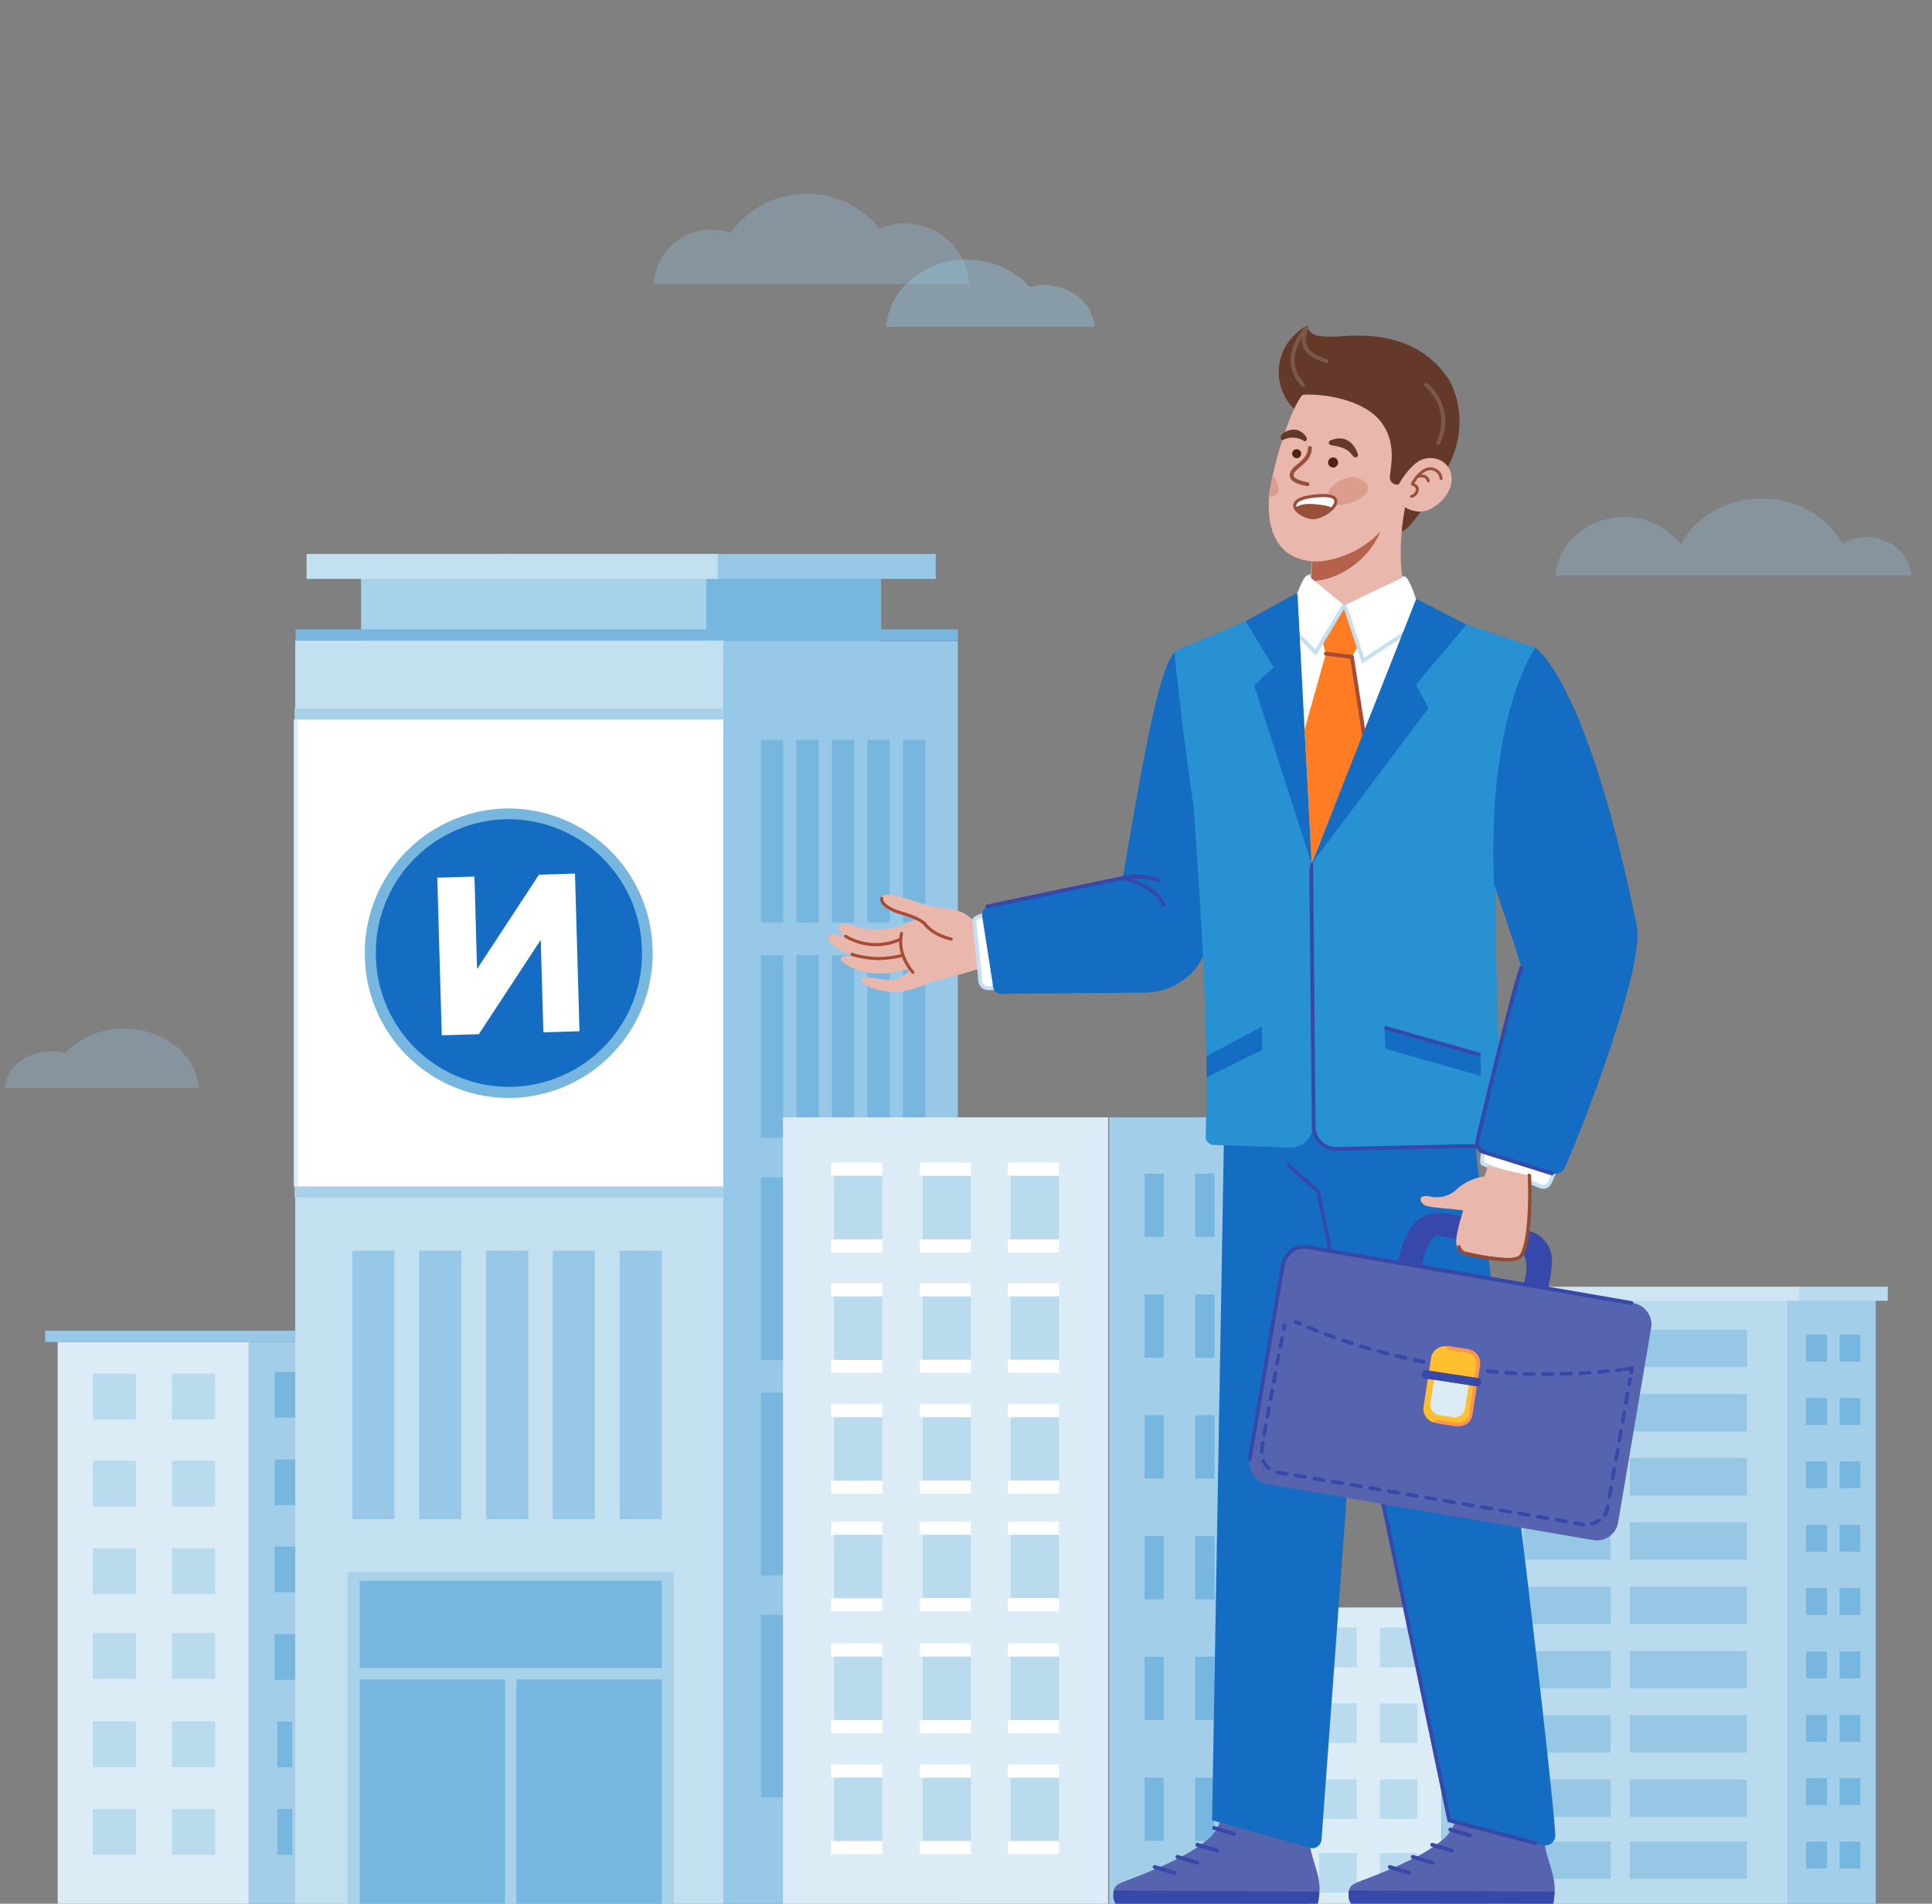 <svg xmlns="http://www.w3.org/2000/svg" width="344" height="339" fill="none"><rect width="100%" height="100%" fill="#808080" stroke="none"/><path fill="#DBECF7" d="M256.69 286.24H232.7v55.9h23.98v-55.9Z"/><path fill="#A3CEE9" d="M268.92 286.24h-12.23v55.9h12.23v-55.9Z"/><path fill="#77B7DF" d="M259.91 314.64h1.7v-5.2h-1.7v5.2ZM264.54 314.64h1.7v-5.2h-1.7v5.2ZM259.91 304.74h1.7v-5.2h-1.7v5.2ZM264.54 304.74h1.7v-5.2h-1.7v5.2Z"/><path fill="#BADBEE" d="M245.69 323.91h6.7v-7.07h-6.7v7.07ZM245.69 337.03h6.7v-7.07h-6.7v7.07ZM245.69 310.36h6.7v-7.06h-6.7v7.06ZM245.69 296.9h6.7v-7.07h-6.7v7.07ZM234.86 323.91h6.7v-7.07h-6.7v7.07ZM234.86 337.03h6.7v-7.07h-6.7v7.07ZM234.86 310.36h6.7v-7.06h-6.7v7.06ZM234.86 296.9h6.7v-7.07h-6.7v7.07Z"/><path fill="#77B7DF" d="M259.91 294.82h1.7v-5.2h-1.7v5.2ZM264.54 294.82h1.7v-5.2h-1.7v5.2ZM259.91 324.58h1.7v-5.2h-1.7v5.2ZM264.54 324.58h1.7v-5.2h-1.7v5.2ZM259.91 334.5h1.7v-5.19h-1.7v5.2ZM264.54 334.5h1.7v-5.19h-1.7v5.2Z"/><path fill="#DBECF7" d="M44.29 239H10.27v102.61h34.02v-102.6Z"/><path fill="#A3CEE9" d="M63.48 239h-19.2v102.61h19.2v-102.6Z"/><path fill="#BADBEE" d="M30.62 283.86h7.7v-8.15h-7.7v8.15ZM16.5 283.86h7.7v-8.15h-7.7v8.15ZM30.62 298.96h7.7v-8.15h-7.7v8.15ZM16.5 298.96h7.7v-8.15h-7.7v8.15ZM30.62 314.7h7.7v-8.15h-7.7v8.15ZM16.5 314.7h7.7v-8.15h-7.7v8.15ZM30.62 330.29h7.7v-8.15h-7.7v8.15ZM16.5 330.29h7.7v-8.15h-7.7v8.15Z"/><path fill="#77B7DF" d="M48.91 283.53h3.76v-8.14H48.9v8.14ZM56.6 283.53h2.68v-8.14H56.6v8.14Z"/><path fill="#BADBEE" d="M30.62 268.27h7.7v-8.14h-7.7v8.14ZM16.5 268.27h7.7v-8.14h-7.7v8.14Z"/><path fill="#77B7DF" d="M48.91 268.03h3.76v-8.15H48.9v8.15ZM56.6 268.03h2.68v-8.15H56.6v8.15Z"/><path fill="#BADBEE" d="M30.62 252.75h7.7v-8.15h-7.7v8.15ZM16.5 252.75h7.7v-8.15h-7.7v8.15Z"/><path fill="#77B7DF" d="M48.91 252.45h3.76v-8.15H48.9v8.15ZM56.6 252.45h2.68v-8.15H56.6v8.15ZM48.91 299.12h3.76v-8.15H48.9v8.15ZM56.6 299.12h2.68v-8.15H56.6v8.15ZM49.36 314.7h2.68v-8.15h-2.68v8.15ZM56.6 314.7h2.68v-8.15H56.6v8.15ZM49.36 330.29h2.68v-8.15h-2.68v8.15ZM56.6 330.29h2.68v-8.15H56.6v8.15Z"/><path fill="#98C8E7" d="M52.77 236.97H8.04v2.01h44.73v-2.01Z"/><path fill="#A3CEE9" d="M318.31 341.88h15.67V231.53H318.3v110.35Z"/><path fill="#77B7DF" d="M321.58 242.47h3.72v-4.8h-3.72v4.8ZM321.58 253.73h3.72v-4.79h-3.72v4.8ZM321.58 265.02h3.72v-4.79h-3.72v4.79ZM321.58 276.32h3.72v-4.78h-3.72v4.78ZM321.58 287.57h3.72v-4.79h-3.72v4.79ZM321.58 298.88h3.72v-4.8h-3.72v4.8ZM321.58 310.18h3.72v-4.8h-3.72v4.8ZM321.58 321.43h3.72v-4.8h-3.72v4.8ZM321.58 332.73h3.72v-4.78h-3.72v4.78ZM327.55 242.47h3.7v-4.8h-3.7v4.8ZM327.55 253.73h3.7v-4.79h-3.7v4.8ZM327.55 265.02h3.7v-4.79h-3.7v4.79ZM327.55 276.32h3.7v-4.78h-3.7v4.78ZM327.55 287.57h3.7v-4.79h-3.7v4.79ZM327.55 298.88h3.7v-4.8h-3.7v4.8ZM327.55 310.18h3.7v-4.8h-3.7v4.8ZM327.55 321.43h3.7v-4.8h-3.7v4.8ZM327.55 332.73h3.7v-4.78h-3.7v4.78Z"/><path fill="#BADBEE" d="M264.44 341.88h53.88V231.53h-53.88v110.35Z"/><path fill="#96C8E6" d="M290.18 243.44h20.88v-6.66h-20.88v6.66ZM271.27 243.44h15.5v-6.66h-15.5v6.66ZM290.18 254.9h20.87v-6.67h-20.87v6.66ZM271.27 254.9h15.5v-6.67h-15.5v6.66ZM290.18 266.28h20.87v-6.66h-20.87v6.66ZM271.27 266.28h15.5v-6.66h-15.5v6.66ZM290.18 277.73h20.87v-6.66h-20.87v6.66ZM271.27 277.73h15.5v-6.66h-15.5v6.66ZM290.18 289.2h20.87v-6.66h-20.87v6.66ZM271.27 289.2h15.5v-6.66h-15.5v6.66ZM290.18 300.65h20.87v-6.66h-20.87v6.66ZM271.27 300.65h15.5v-6.66h-15.5v6.66ZM290.18 312.1h20.87v-6.67h-20.87v6.67ZM271.27 312.1h15.5v-6.67h-15.5v6.67ZM290.18 323.55h20.87v-6.67h-20.87v6.67ZM271.27 323.55h15.5v-6.67h-15.5v6.67ZM290.18 334.59h20.87v-6.66h-20.87v6.66ZM271.27 334.59h15.5v-6.66h-15.5v6.66Z"/><path fill="#CEE5F3" d="M261.23 231.63h59.36v-2.5h-59.36v2.5Z"/><path fill="#BADBEE" d="M320.32 231.63h15.8v-2.5h-15.8v2.5Z"/><path fill="#77B6DE" d="M92.39 114.18h64.5V101H92.4v13.18Z"/><path fill="#C3E0F1" d="M52.57 341.06h76.6V114.04h-76.6v227.02Z"/><path fill="#77B7DF" d="M128.78 306.02h8.64V119.03h-8.64v187Z"/><path fill="#98C8E7" d="M128.78 341.13h41.77v-227h-41.77v227Z"/><path fill="#A8D1EA" d="M52.44 213.23h76.34v-1.97H52.44v1.97ZM52.44 128.16h76.34v-1.98H52.44v1.98Z"/><path fill="#fff" d="M52.44 211.25h76.34v-83.1H52.44v83.1Z"/><path fill="#77B7DF" d="M90 143.97a25.7 25.7 0 0 0-25.04 26.36 25.69 25.69 0 0 0 26.21 25.18 25.7 25.7 0 0 0 25.03-26.36A25.7 25.7 0 0 0 90 143.97Z"/><path fill="#156DC3" d="M90.05 145.88a23.74 23.74 0 0 0-23.12 24.39 23.72 23.72 0 0 0 24.24 23.26 23.73 23.73 0 0 0 23.13-24.38 23.8 23.8 0 0 0-24.25-23.27Z"/><path fill="#fff" d="m77.86 156.3.8 28.06 6.6-.2 11.02-16.8.47 16.47 6.43-.2-.8-28.07-6.42.2-11.02 16.8-.46-16.47-6.62.2Z"/><path fill="#A8D1EA" d="M61.88 341.06H120v-61.15H61.88v61.15Z"/><path fill="#77B6DE" d="M64.03 341.06h53.82V281.5h-53.8v59.56h-.02Z"/><path fill="#98C8E7" d="M110.34 270.52h7.5V222.7h-7.5v47.82ZM98.43 270.52h7.49V222.7h-7.49v47.82ZM86.54 270.52h7.51V222.7h-7.5v47.82ZM74.64 270.52h7.5V222.7h-7.5v47.82ZM62.73 270.52h7.49V222.7h-7.49v47.82Z"/><path fill="#77B6DE" d="M160.77 164.26h3.98v-32.52h-3.98v32.52ZM154.44 164.26h3.98v-32.52h-3.98v32.52ZM148.13 164.26h3.98v-32.52h-3.98v32.52ZM141.8 164.26h3.98v-32.52h-3.98v32.52ZM135.5 164.26h3.97v-32.52h-3.98v32.52ZM160.77 202.6h3.98v-32.52h-3.98v32.52ZM154.44 202.6h3.98v-32.52h-3.98v32.52ZM148.13 202.6h3.98v-32.52h-3.98v32.52ZM141.8 202.6h3.98v-32.52h-3.98v32.52ZM135.5 202.6h3.97v-32.52h-3.98v32.52ZM160.77 242.16h3.98v-32.51h-3.98v32.5ZM154.44 242.16h3.98v-32.51h-3.98v32.5ZM148.13 242.16h3.98v-32.51h-3.98v32.5ZM141.8 242.16h3.98v-32.51h-3.98v32.5ZM135.5 242.16h3.97v-32.51h-3.98v32.5ZM160.77 280.52h3.98V248h-3.98v32.5ZM154.44 280.52h3.98V248h-3.98v32.5ZM148.13 280.52h3.98V248h-3.98v32.5ZM141.8 280.52h3.98V248h-3.98v32.5ZM135.5 280.52h3.97V248h-3.98v32.5ZM160.77 320.08h3.98v-32.51h-3.98v32.51ZM154.44 320.08h3.98v-32.51h-3.98v32.51ZM148.13 320.08h3.98v-32.51h-3.98v32.51ZM141.8 320.08h3.98v-32.51h-3.98v32.51ZM135.5 320.08h3.97v-32.51h-3.98v32.51Z"/><path fill="#A8D1EA" d="M64.29 114.18h61.47V101H64.29v13.18Z"/><path fill="#98C8E7" d="M88.57 103.08h78.05v-4.44H88.57v4.44Z"/><path fill="#C3E0F1" d="M54.6 103.08h73.17v-4.44H54.59v4.44Z"/><path fill="#A8D1EA" d="M89.91 341.13h2.03v-43.56h-2.03v43.56Z"/><path fill="#A8D1EA" d="M119.17 299.06v-2.04H63.26v2.04h55.9Z"/><path fill="#77B6DE" d="M52.65 114.04h117.9v-1.98H52.65v1.98Z"/><path stroke="#DBECF7" stroke-miterlimit="10" stroke-width=".69" d="M52.65 128.16v83.1"/><path fill="#DBECF7" d="M197.3 198.97h-57.89V342.7h57.9V198.97Z"/><path fill="#BADBEE" d="M164.28 263.67h8.6v-11.26h-8.6v11.26Z"/><path fill="#fff" d="M163.77 265.97h9.11v-2.32h-9.1v2.32ZM163.77 252.32h9.11V250h-9.1v2.32Z"/><path fill="#BADBEE" d="M164.28 284.6h8.6v-11.27h-8.6v11.26Z"/><path fill="#fff" d="M163.77 286.92h9.11v-2.33h-9.1v2.33ZM163.77 273.27h9.11v-2.32h-9.1v2.32Z"/><path fill="#BADBEE" d="M164.28 306.29h8.6v-11.27h-8.6v11.27Z"/><path fill="#fff" d="M163.77 308.61h9.11v-2.32h-9.1v2.32ZM163.77 294.96h9.11v-2.32h-9.1v2.32Z"/><path fill="#BADBEE" d="M164.28 327.8h8.6v-11.26h-8.6v11.26Z"/><path fill="#fff" d="M163.77 330.19h9.11v-2.33h-9.1v2.33ZM163.77 316.54h9.11v-2.33h-9.1v2.33Z"/><path fill="#BADBEE" d="M164.28 242.16h8.6v-11.27h-8.6v11.27Z"/><path fill="#fff" d="M163.77 244.46h9.11v-2.32h-9.1v2.32ZM163.77 230.81h9.11v-2.32h-9.1v2.32Z"/><path fill="#BADBEE" d="M164.28 220.65h8.6v-11.27h-8.6v11.27Z"/><path fill="#fff" d="M163.77 223.03h9.11v-2.32h-9.1v2.32ZM163.77 209.36h9.11v-2.32h-9.1v2.32Z"/><path fill="#BADBEE" d="M179.96 263.67h8.6v-11.26h-8.6v11.26Z"/><path fill="#fff" d="M179.46 265.97h9.1v-2.32h-9.1v2.32ZM179.46 252.32h9.1V250h-9.1v2.32Z"/><path fill="#BADBEE" d="M179.96 284.6h8.6v-11.27h-8.6v11.26Z"/><path fill="#fff" d="M179.46 286.92h9.1v-2.33h-9.1v2.33ZM179.46 273.27h9.1v-2.32h-9.1v2.32Z"/><path fill="#BADBEE" d="M179.96 306.29h8.6v-11.27h-8.6v11.27Z"/><path fill="#fff" d="M179.46 308.61h9.1v-2.32h-9.1v2.32ZM179.46 294.96h9.1v-2.32h-9.1v2.32Z"/><path fill="#BADBEE" d="M179.96 327.8h8.6v-11.26h-8.6v11.26Z"/><path fill="#fff" d="M179.46 330.19h9.1v-2.33h-9.1v2.33ZM179.46 316.54h9.1v-2.33h-9.1v2.33Z"/><path fill="#BADBEE" d="M179.96 242.16h8.6v-11.27h-8.6v11.27Z"/><path fill="#fff" d="M179.46 244.46h9.1v-2.32h-9.1v2.32ZM179.46 230.81h9.1v-2.32h-9.1v2.32Z"/><path fill="#BADBEE" d="M179.96 220.65h8.6v-11.27h-8.6v11.27Z"/><path fill="#fff" d="M179.46 223.03h9.1v-2.32h-9.1v2.32ZM179.46 209.36h9.1v-2.32h-9.1v2.32ZM148 265.97h9.1v-2.32H148v2.32ZM148 252.32h9.1V250H148v2.32Z"/><path fill="#BADBEE" d="M148.5 263.67h8.6v-11.26h-8.6v11.26Z"/><path fill="#fff" d="M148 286.92h9.1v-2.33H148v2.33ZM148 273.27h9.1v-2.32H148v2.32Z"/><path fill="#BADBEE" d="M148.5 284.6h8.6v-11.27h-8.6v11.26Z"/><path fill="#fff" d="M148 308.61h9.1v-2.32H148v2.32ZM148 294.96h9.1v-2.32H148v2.32Z"/><path fill="#BADBEE" d="M148.5 306.29h8.6v-11.27h-8.6v11.27Z"/><path fill="#fff" d="M148 330.19h9.1v-2.33H148v2.33ZM148 316.54h9.1v-2.33H148v2.33Z"/><path fill="#BADBEE" d="M148.5 327.8h8.6v-11.26h-8.6v11.26Z"/><path fill="#fff" d="M148 244.46h9.1v-2.32H148v2.32ZM148 230.81h9.1v-2.32H148v2.32Z"/><path fill="#BADBEE" d="M148.5 242.16h8.6v-11.27h-8.6v11.27Z"/><path fill="#fff" d="M148 223.03h9.1v-2.32H148v2.32ZM148 209.36h9.1v-2.32H148v2.32Z"/><path fill="#BADBEE" d="M148.5 220.65h8.6v-11.27h-8.6v11.27Z"/><path fill="#A3CEE9" d="M221.43 198.97h-23.94v143.72h23.94V198.97Z"/><path fill="#77B7DF" d="M203.78 263.28h3.43V252h-3.43v11.28ZM212.8 263.28h3.44V252h-3.43v11.28ZM203.78 241.77h3.43v-11.26h-3.43v11.26ZM212.8 241.77h3.44v-11.26h-3.43v11.26ZM203.78 220.26h3.43v-11.27h-3.43v11.27ZM212.8 220.26h3.44v-11.27h-3.43v11.27ZM203.78 284.8h3.43v-11.27h-3.43v11.27ZM212.8 284.8h3.44v-11.27h-3.43v11.27ZM203.78 306.29h3.43v-11.27h-3.43v11.27ZM212.8 306.29h3.44v-11.27h-3.43v11.27ZM203.78 327.8h3.43v-11.26h-3.43v11.26ZM212.8 327.8h3.44v-11.26h-3.43v11.26Z"/><path fill="#96C8E6" d="M35.42 193.76H.83c.3-3.65 3.92-6.56 8.3-6.56.85 0 1.66.08 2.44.3a14.35 14.35 0 0 1 10.5-4.32c7.06-.02 12.89 4.6 13.35 10.58ZM161.2 39.76c-1.65 0-3.15.37-4.57.98a16.66 16.66 0 0 0-26.57.76 11.04 11.04 0 0 0-3.51-.61c-5.4 0-9.8 4.3-10.19 9.71h56.22a11.53 11.53 0 0 0-11.38-10.84Z" opacity=".29"/><path fill="#96C8E6" d="M172.13 46.24c4.57 0 8.6 1.88 11.24 4.9.83-.23 1.72-.37 2.62-.37 4.7 0 8.6 3.23 8.9 7.45H157.77c.53-6.7 6.73-11.98 14.36-11.98Z" opacity=".39"/><path stroke="#000" stroke-linecap="round" stroke-width=".69" d="M254.87 213.01h-13M241.88 215.9c0 2.66.58 5.27.58 7.91M253.1 223.81h-10.04M236.56 215.18v30.99M236.56 246.15h-4.13M236.56 216.62h-4.13M232.43 215.9v27.37M227.7 216.62v29.55M227.7 246.88h-3.56M227.7 217.35h-4.74M223.56 218.06v33.13M226.51 258.4v26.65M227.7 285.78h-3.56M227.1 259.12h-4.14M223.56 260.57v24.5M235.98 259.12v26.66M237.14 286.5h-3.55M235.98 258.4h-2.95M233 260.57v28.82M236.56 301.63h-2.37M234.2 300.2v27.37M227.7 301.63v28.09M227.1 300.9h-4.14M224.14 301.63v26.65"/><path fill="#156DC3" d="M227.3 136.87s-10.15 28.31-15.8 35.36c-5.67 7.05-13.69-7.4-11.88-14.26 3.51-20.14 6.15-36.78 9.18-41.45a1.12 1.12 0 0 1 1.83-.09l16.67 20.44Z"/><path fill="#E9B7AC" d="M175.93 171.98c-2.2.81-7.64 2.31-9.45 2.69-.83.19-3.98 1.88-6.93 1.98-3.2.13-6.4-1.42-6.13-2.19.4-1.2 3.04.27 5.57.02 1.68-.23 3.15-1.75 3.03-1.92-.19-.14-2.51.71-5.09.82-3.4.12-7.51-1.84-7.18-2.7.52-1.27 3.86.4 7.27.05 2.16-.25 3.67-.36 3.59-.58-.09-.21-2.95 1-5.9.7-3.63-.37-7.64-2.87-7.18-3.98.72-1.94 3.92 1.48 7.45 1.23 2.89-.2 5.25-.73 5.28-.87.06-.1-2.8 1.1-5.15.91-2.9-.25-6.44-1.66-5.61-3.46.44-.87 3.43.96 6.79.81 3.92-.18 4.6-.79 4.6-.79s3.43-3.13 15.12 0c2.7.7 1.48 6.74-.08 7.28Z"/><path fill="#E9B7AC" d="M163.51 163.91s-.74-.5-1.93-.7c-1.22-.2-5.98-2.55-4.54-3.66 1.43-1.08 6.87 1.57 9.22 1.9 1.51.19 4.25.46 5.68 1.34 1.08.66 2.6 2.14 2.54 3-.96 10.17-10.97-1.88-10.97-1.88Z"/><path stroke="#A84B35" stroke-linecap="round" stroke-linejoin="round" stroke-miterlimit="10" stroke-width=".55" d="M157 159.95c-.21 1.06 1.74 2.17 3.38 2.6 3.7 1.03 4.34 2.03 4.34 2.03s1.14 1.77 4.63 2.65M162.54 173.15c-3.05-3.63-2.01-6.93-2.01-6.93"/><path stroke="#A84B35" stroke-linecap="round" stroke-linejoin="round" stroke-miterlimit="10" stroke-width=".55" d="M160.75 170.12s-1.99.53-4.2.57c-1.9.04-4.75-.6-4.83-.78M160.23 167.3c-5.33 2.36-9.67-.58-9.67-.58"/><path fill="#fff" stroke="#C3DFF1" stroke-miterlimit="10" stroke-width=".69" d="m177.97 162.43-2.1.42c-1.12.08-2.37.6-2.4.98l1.03 10.32c.02 1.8 1.12 1.9 2.24 1.81l3.47-.19c14.78-2.44 6.56-16.1-2.24-13.34Z"/><path fill="#156DC3" d="m201.95 155.92-25.1 5.28c-1.04.2-2.19.44-1.94 2.15l1.83 11.74c.08 1.94 1.27 2.04 2.45 1.87l24.54-.2c3.02-.03 5.92-1.11 8.12-3.17 8.14-7.64-1.89-20.27-9.9-17.67Z"/><path stroke="#3648AA" stroke-linecap="round" stroke-linejoin="round" stroke-miterlimit="10" stroke-width=".69" d="M206.22 156.7s-3.21-1.07-6.3-.36l-24.13 5.07"/><path stroke="#3648AA" stroke-linecap="round" stroke-linejoin="round" stroke-miterlimit="10" stroke-width=".69" d="M199.91 156.34s5.57 1.09 7.3 4.8"/><path fill="#C3DFF1" d="M250.24 102.86c-1.26-1.42-18.7-1.42-17.46-.17l2.97 4.65 10.34 2.2 4.15-6.68Z"/><path fill="#64392A" d="M250.8 80.67s7.08-15.84 8.5-8.65c1.08 5.5-2.52 14.64-7.81 21.02-1.1 1.31-2.14 2.2-2.93 1.06l2.24-13.43Z"/><path fill="#64392A" d="M255.1 86.74c-7.56 7.82-3.74-8.09-3.74-8.09l-13-8.34-7.68 2.75a9.2 9.2 0 0 1-.1-13.5c.44-.4.9-.78 1.29-1.11.41-.36 1.04-.17 1.24.31.1.23.27.42.48.58.96.71 3.22.65 4.53.59 3.44-.21 13.53-1.3 19.47 7.1l.06.07c2.79 4.07 3.89 12.99-2.55 19.64Z"/><path fill="#E9B7AC" d="M251.05 108.66s-3.03-6.88-.87-18.3c0 0-11.9-6.6-16.32-1.62-.52.57-.73 2.67-.79 4.99.38-.2.67.1.69 1.27 0 .25 0 .5.02.77.02 2.19-.42 5-.4 7.7.02 2.7-.89 5-1.7 5.4l-.25.45c-1.04 1.67-2.16 1.32-2.16 1.32l3.88 7.42 20.91.96-3-10.36Z"/><path fill="#A84B35" d="M235.34 94.29c-.6.44-1.33.92-1.75 1.5.02 2.19.17 1.86-.16 7.7 5.44-.1 11.8-4.7 13.14-11.33l-11.23 2.13Z" opacity=".8"/><path fill="#E9B7AC" d="M258.42 84.72c-.5-3.34-4.52-4.23-7.02-1.73-2.26 2.23-2.11-10.99-2.61-10.8-.48.16-7.91-5.09-8.82-4.76-.92.36-8.08 2.92-8.08 2.92-1.58 1.8-3.86 8.03-5.25 14.14l-.09.33c-.23 1.05-.31 1.63-.5 2.76-.04.23-.06.48-.08.75-.19 2.27-.06 5.15 1.08 7.44 1.62 3.27 4.59 4.05 6.81 4.2 2.22.14 7.95-.82 12.38-5.8l3.57-4.05s2.5 1.83 4.96.48c2.57-1.4 3.97-3.75 3.65-5.88Z"/><path fill="#64392A" d="m233.67 66.7 8.91-2.56 5.07 2.33s6.97 5.22 7.47 4.82c.5-.4.8 9-1.78 10.36-2.62 1.36-4.26 4.57-4.26 4.57-.85.3-1.7-.42-1.62-1.31l.13-1.07c.14-1.31 1.1-6.1-2.52-9.63-3.63-3.52-11.06-4.34-14.24-3.8l2.84-3.7Z"/><path fill="#D99687" d="m226.63 84.45-.08.33c-.23 1.04-.3 1.63-.5 2.75-.04.23-.06.48-.08.75.56.42 1.35-.06 1.62-.66.33-.71-.19-1.86-.96-3.17ZM238.76 85.49c-1.78.8-2.99 2.75-2.24 3.67 1.18 1.48 4.13.52 5.7-.42 1.3-.77 2.2-2.4.17-3.35-.89-.42-1.84-.71-3.63.1Z" opacity=".8"/><path fill="#522111" d="M230.08 80.72a.81.81 0 0 1 .87-.73c.44.04.77.43.73.87a.81.81 0 0 1-.87.73.81.81 0 0 1-.73-.87ZM236.48 82.26a.9.9 0 0 1 .97-.8c.5.05.83.49.8.99a.9.9 0 0 1-.99.79.9.9 0 0 1-.78-.98Z"/><path stroke="#99503B" stroke-linecap="round" stroke-linejoin="round" stroke-miterlimit="10" stroke-width=".7" d="M232.8 86.22c-1.64-.33-3.2-.8-2.72-2.02.09-.23.21-.42.38-.59 1.05-1.06 2.7-1.85 2.78-3.83"/><path fill="#64392A" d="M241.52 81.42c.23-.1.35-.37.23-.62-.04-.1-1.12-3.77-4.7-2.44-.24.08-.45.2-.45.48 0 .25.23.42.48.46 2.8.35 3.24 1.27 3.82 1.87.12.15.25.3.44.28.04.02.1 0 .18-.03ZM232.01 78.42c-.14-.08-1.72-1-3.5-.1-.21.12-.26.1-.42-.13-.13-.33.04-.81.23-.94 1.97-1.4 3.44-.6 4.2.46.16.23.22.5.1.7a.27.27 0 0 1-.2.14c-.12.04-.24-.02-.4-.13Z"/><path stroke="#7C584B" stroke-linecap="round" stroke-linejoin="round" stroke-miterlimit="10" stroke-width=".7" d="M232.01 68.54c-2.92-3.2-2.16-6.78.67-10.24-1.93 4.55 2.1 5.4 3.5 6.03M256.06 78.86a8.43 8.43 0 0 0-2.14-10.32"/><path stroke="#99503B" stroke-linecap="round" stroke-linejoin="round" stroke-miterlimit="10" stroke-width=".52" d="M251.32 88.39c.21-.04 1.06-.4 1.04-1.27-.02-.84-.93-.73-.87-1 1.29-2.23 2.8-3.07 4-2.46.84.4 1.07 1.06 1.1 1.56"/><path stroke="#99503B" stroke-linecap="round" stroke-linejoin="round" stroke-miterlimit="10" stroke-width=".52" d="M252.32 84.86c1.85-.5 1.97.78 1.97.78"/><path fill="#99503B" stroke="#99503B" stroke-linecap="round" stroke-linejoin="round" stroke-miterlimit="10" stroke-width=".52" d="M233.53 92.18c2.6.27 7.4-4.2 1.51-3.92-7.4.4-4.04 3.63-1.51 3.92Z"/><path fill="#fff" stroke="#99503B" stroke-linecap="round" stroke-linejoin="round" stroke-miterlimit="10" stroke-width=".52" d="M230.8 90.72c-.7-1.02-.01-2.2 4.26-2.44 3.33-.2 3.2 1.17 2.02 2.36a5.9 5.9 0 0 0-1.64-.44c-2.87-.43-4.17-.12-4.63.52Z"/><path fill="#5664AF" d="M198.31 336.66c.27-1.46 1.69-1.38 6.73-3.55 3.88-1.66 7.62-3.42 10.32-5.83 2.66-2.42 3.47-8.76 3.47-8.76 2.3-1.73 8.64 3.75 12.02.35 0 0 2.03-.41 2.03 2 0 .28.07 6.05.15 6.53.06.27.06.63.15.96.41 2.92 1.95 5.55 1.76 8.49-.06.83-.2 1.46-.48 1.94l-35.86-.21c-.02 0-.5-.75-.29-1.92Z"/><path fill="#3648AA" d="M198.23 337.89c0-.42 0-.9.06-1.25l36.6.2c0 .36-.05 1.05-.14 1.68-.14.9-.87 1.58-1.76 1.58l-32.6-.15c-1.06.03-2.01-.87-2.16-2.06ZM205.5 332.8l3.53 1.04c.18.07.37-.06.41-.23a.34.34 0 0 0-.23-.43l-3.53-1.05a.33.33 0 0 0-.41.23c-.06.21.04.4.23.44ZM209.55 330.99l3.53 1.04c.18.06.37-.06.41-.23a.34.34 0 0 0-.23-.44l-3.53-1.04a.33.33 0 0 0-.41.23c-.04.19.06.4.23.44ZM213.1 328.84l3.53 1.04c.19.06.37-.06.41-.23.05-.16-.04-.37-.22-.44l-3.53-1.04a.33.33 0 0 0-.42.23c-.06.19.04.4.23.44ZM216.09 325.84l3.53 1.04c.18.06.37-.06.41-.23a.34.34 0 0 0-.23-.44l-3.53-1.04a.33.33 0 0 0-.41.23c-.06.2.04.4.23.44Z"/><path fill="#156DC3" d="M246.3 177.84 235.3 327.59a1.66 1.66 0 0 1-2.03 1.48l-17.46-4.94 2.51-143.94 27.97-2.35Z"/><path fill="#5664AF" d="M240.2 336.66c.26-1.46 1.68-1.38 6.72-3.55 3.88-1.66 7.62-3.42 10.32-5.83 2.66-2.42 3.47-8.76 3.47-8.76 2.3-1.73 8.64 3.75 12.02.35 0 0 2.03-.41 2.03 2 0 .28.07 6.05.13 6.53.06.27.06.63.15.96.41 2.92 1.95 5.55 1.76 8.49-.06.83-.2 1.46-.48 1.94l-35.86-.21s-.5-.75-.27-1.92Z"/><path fill="#3648AA" d="M240.13 337.89c0-.42 0-.9.06-1.25l36.61.2c0 .36-.06 1.05-.13 1.68-.14.9-.87 1.58-1.76 1.58l-32.6-.15c-1.1.03-2.03-.87-2.18-2.06ZM247.36 332.8l3.53 1.04c.18.07.37-.06.41-.23.04-.18-.04-.37-.23-.43l-3.53-1.05a.33.33 0 0 0-.41.23c-.04.21.06.4.23.44ZM251.45 330.99l3.53 1.04c.18.06.37-.06.41-.23a.38.38 0 0 0-.23-.44l-3.53-1.04a.33.33 0 0 0-.41.23c-.06.19.04.4.23.44ZM254.91 328.84l3.53 1.04c.2.06.38-.06.42-.23a.38.38 0 0 0-.23-.44l-3.53-1.04a.33.33 0 0 0-.41.23c-.07.19.04.4.22.44ZM258.13 326.13l3.53 1.04c.19.06.38-.06.42-.23a.38.38 0 0 0-.23-.44l-3.53-1.04a.33.33 0 0 0-.42.23c-.06.21.05.4.23.44Z"/><path fill="#156DC3" d="m262.8 184.95.07 20.5c0 2.14 12.91 104.23 14.05 121.16.13 1.25-1.01 2.3-2.24 1.94l-16.63-4.38-23.3-111.93-4-33.09 32.06 5.8Z"/><path fill="#3648AA" d="m257.76 324.44 15.76 4.15.16-.67-15.34-4.04-23.36-111.9-5.54-4.9-.42.53 5.36 4.74 23.38 112.1Z"/><path fill="#fff" d="m237.72 187.76-7.26.9-.3-2.44 7.27-.9.3 2.44ZM247.54 161.43l8.52-45.4-8.72-5.25-12.73.06-14.18 4.86 5.69 46.27 21.42-.54Z"/><path fill="#2891D2" d="m232.47 134.03 1.06 19.7.27 46.56a4.02 4.02 0 0 1-4.24 4.05l-13.47-.46a1.46 1.46 0 0 1-1.41-1.54c.68-19.91-1.25-45.69-2.18-58.86a618.8 618.8 0 0 1-3.39-27.3c-.02-.12.06-.25.19-.31l16.05-6.76 7.12 24.92Z"/><path fill="#2891D2" d="m233.47 153.74-.2 1.18.44 45.73c.09 2.31 2 4.09 4.32 3.94l28.2-.63c.81-.1 1.41-.79 1.37-1.6-1.14-19.9-1.7-45.5-1-58.68 2.08-16.97 6.8-28.37 6.8-28.37l-18.84-6.36-21.1 44.79Z"/><path fill="#3648AA" d="M234.24 200.65a3.7 3.7 0 0 0 3.96 3.6l28.22-.62.02.69-28.2.6a4.37 4.37 0 0 1-4.67-4.27l-.44-45.75.3-1.37.35.02.04 1.44.42 45.66Z"/><path fill="#FF7C22" d="m235.75 107.34 9.66 1.13-4.7 8.5-4.65-.56-1.45-5.54 1.14-3.53ZM242.9 130.55l-2.19-13.53-4.65-.57-3.78 13.47 1.23 23.88 9.38-23.25Z"/><path stroke="#A84B35" stroke-linecap="round" stroke-linejoin="round" stroke-miterlimit="10" stroke-width=".69" d="m236.08 116.41 4.63.56 2.14 13.79"/><path fill="#fff" d="M250.16 102.67c.87.52 1.64 2.86 3.43 8.49l-10.86 6.52-3.28-9.92 10.52-5.03c.13-.06.17-.18.19-.06ZM233.03 102.59c-.79-1.04-2.43 4.25-3.84 7.67l5.04 6.03 5.11-8.49-6.31-5.21Z"/><path fill="#C3DFF1" d="m242.52 118.16 10.57-6.94-.38-.56-9.82 6.46-3.15-9.5-.65.2 3.43 10.34Z"/><path fill="#C3DFF1" d="m228.98 110.26-.48.48 5.8 6.03 5.33-8.86-.58-.36-4.88 8.11-5.19-5.4Z"/><path fill="#156DC3" d="m230.68 105.72-8.9 4.9 4.98 8.19-3.45 3.25 10.22 31.7-2.5-47.9c0-.12-.22-.23-.35-.14ZM252.5 106.8l8.6 4.42-8.97 10.68 2.22 4.19-20.8 27.7 18.56-47.01c.04-.15.25-.17.4.02ZM214.78 188.08l9.9-5.24.03 4.13-9.87 4.88-.06-3.77Z"/><path fill="#fff" stroke="#C3DFF1" stroke-miterlimit="10" stroke-width=".69" d="m264.78 202.75-.54 1.99c-.36 1.02-.48 2.37-.17 2.52l9.57 3.73c1.69.88 2.25-.08 2.62-1.1l1.3-3.09c4.26-13.82-11.4-12.9-12.78-4.05Z"/><path fill="#146DC3" d="M266.02 157.28c1 3.31 2.91 8.4 4.88 15.03l-7.74 30.61c-.25 1 .3 2 1.28 2.32l11.88 3.7c.92.3 1.91-.14 2.3-1.03 3.1-6.78 14.27-35.74 12.82-43.02-8.91-44.04-18.07-49.56-18.07-49.56s-8.63 12.03-7.35 41.95Z"/><path fill="#156DC3" d="m263.57 187.83-17.04-4.84.14 3.77 17.05 4.84-.15-3.77Z"/><path fill="#3648AA" d="m263.64 187.5-17.05-4.84-.15.66 17.05 4.84.15-.67Z"/><path stroke="#3648AA" stroke-linecap="round" stroke-linejoin="round" stroke-miterlimit="10" stroke-width=".69" d="m276.32 208.95-12.06-3.78a1.75 1.75 0 0 1-1.19-2.06c1.33-5.71 6.13-26 7.83-30.8"/><path fill="#3648AA" d="m274.57 233.05-3.42-2.67c1.74-5.15.66-7.09.04-7.48l.13.04-.13-.04-.06-.02a364.93 364.93 0 0 0-14.95-3.15c-.4-.04-.69 0-.94.2-1.37.99-2.3 4.26-2.53 6.28l-4.81 4.15c.06-.73 1.03-10.44 4.58-13.16a6.13 6.13 0 0 1 4.74-1.16c5.23.9 14.84 3.17 15.3 3.23l.06.02a5.45 5.45 0 0 1 3.76 5.44c-.1 2.17-.7 5.2-1.76 8.32Z"/><path fill="#3648AA" fill-rule="evenodd" d="m268.93 221.92 2.47.7v.03c.43.29.85.98 1 2.17.14 1.25-.05 3.06-.92 5.67l-.62-.21c.85-2.54 1.01-4.28.9-5.38-.13-1.06-.49-1.54-.7-1.69a347.79 347.79 0 0 0-14.9-3.13.92.92 0 0 0-.7.15c-.3.2-.59.54-.86 1-.27.46-.52 1-.73 1.58-.41 1.17-.7 2.49-.83 3.47l-.64-.09c.12-1.04.41-2.4.87-3.63.23-.6.48-1.18.79-1.69.3-.5.62-.91 1.02-1.2.35-.27.72-.32 1.16-.27 3.65.62 9.84 1.98 13.06 2.7l-.37-.18Z" clip-rule="evenodd"/><path fill="#5664AF" d="M288.11 271.1a3.85 3.85 0 0 1-4.42 3.15l-58.05-9.96a3.87 3.87 0 0 1-3.14-4.44l5.88-34.62a3.85 3.85 0 0 1 4.42-3.15l58.05 9.97a3.87 3.87 0 0 1 3.14 4.44l-5.88 34.62Z"/><path fill="#3648AA" fill-rule="evenodd" d="M290.6 243.2c.2.03.32.2.3.38l-.1.86a.33.33 0 0 1-.38.29.33.33 0 0 1-.3-.38l.11-.85c.04-.19.19-.31.38-.3ZM290.3 245.3c.18.03.28.2.26.37l-.14.83c-.04.19-.21.3-.38.27a.34.34 0 0 1-.27-.37l.15-.84c.02-.19.2-.29.37-.27Zm-.44 2.51c.18.05.29.21.27.38l-.3 1.67c-.01.19-.2.29-.37.27-.19-.02-.29-.21-.27-.38l.3-1.66a.3.3 0 0 1 .37-.28Zm-.6 3.36c.18.04.29.21.26.38l-.29 1.66c-.04.2-.2.3-.37.28a.34.34 0 0 1-.27-.38l.3-1.67c.03-.19.2-.31.37-.27Zm-60.49-15.53c.19.04.3.2.25.37l-.15.77c-.04.2-.2.3-.37.25-.19-.04-.29-.2-.25-.37l.15-.77c.02-.19.2-.3.37-.25Zm59.9 18.87c.19.04.3.2.27.37l-.29 1.67c-.04.19-.2.3-.37.27-.19-.02-.3-.2-.27-.37l.29-1.67c.02-.17.2-.3.37-.27Zm-60.34-16.56c.2.04.3.21.25.38-.08.48-.18 1-.29 1.54-.04.19-.2.3-.37.25-.19-.04-.3-.2-.25-.38l.3-1.54a.3.3 0 0 1 .37-.25Zm59.76 19.92c.19.04.3.2.27.37l-.29 1.67c-.04.19-.2.29-.37.27-.19-.02-.3-.2-.27-.38l.29-1.66c.02-.2.18-.3.37-.27Zm-60.36-16.81c.19.04.3.2.25.37l-.29 1.55c-.04.19-.2.29-.37.25a.34.34 0 0 1-.27-.38l.29-1.54c.04-.17.2-.3.4-.25Zm59.76 20.16c.19.04.29.21.27.38l-.3 1.66c-.03.2-.2.3-.36.28a.34.34 0 0 1-.28-.38l.3-1.67c.04-.19.2-.29.37-.27Zm-60.34-17.05c.19.04.3.2.27.37-.1.52-.18 1.04-.29 1.54-.04.2-.2.3-.37.27a.34.34 0 0 1-.27-.37c.1-.52.18-1.04.29-1.54a.3.3 0 0 1 .37-.27Zm59.76 20.4c.19.05.29.22.27.38l-.3 1.67c-.01.19-.2.3-.37.27a.34.34 0 0 1-.27-.37l.3-1.67a.3.3 0 0 1 .37-.27Zm-60.34-17.3c.19.04.3.21.27.38l-.29 1.54c-.04.19-.2.3-.37.27a.34.34 0 0 1-.27-.37c.1-.53.18-1.05.29-1.57a.3.3 0 0 1 .37-.25Zm-.58 3.1c.19.05.29.22.27.38l-.27 1.57c-.04.19-.2.29-.38.27a.34.34 0 0 1-.27-.38l.3-1.56c.02-.19.18-.31.35-.27Zm60.34 17.57c.18.04.29.2.27.37l-.15.83-.02.07-.29-.13.3.13v.02s-.03.02-.03.04l-.08.15c-.06.12-.17.29-.31.48a.33.33 0 0 1-.46.08.33.33 0 0 1-.08-.46c.12-.17.2-.31.25-.42l.06-.12.14-.8c.04-.16.21-.29.4-.24Zm-1.33 2.6c.1.15.06.36-.08.46-.4.27-.86.5-1.42.65a.33.33 0 0 1-.4-.23c-.03-.17.07-.36.24-.4.48-.12.87-.33 1.2-.56.15-.1.35-.06.46.08Zm-59.57-17.05c.19.04.29.2.27.37l-.27 1.54c-.02.2-.2.3-.38.28-.18-.03-.29-.21-.27-.38l.28-1.56c.04-.17.2-.3.37-.25Zm56.87 17.99a.34.34 0 0 1-.35.31c-.25-.02-.5-.04-.77-.1l-.8-.15a.34.34 0 0 1-.26-.37c.04-.19.2-.3.37-.27l.81.14c.23.04.46.09.69.09.18.02.33.18.3.35Zm-3.18-.5c-.02.19-.2.3-.37.27-.5-.08-1.04-.19-1.66-.3-.19-.01-.3-.2-.27-.37.04-.18.2-.29.37-.27l1.66.3c.19.04.31.2.27.37Zm-3.32-.56c-.02.18-.2.29-.37.27l-1.67-.3c-.18-.01-.28-.2-.26-.37.02-.19.2-.3.37-.27.58.1 1.14.19 1.66.3a.3.3 0 0 1 .27.37Zm-3.3-.59c-.02.2-.2.3-.38.27-.54-.08-1.07-.18-1.66-.29-.18-.02-.29-.2-.27-.37.02-.2.21-.3.38-.27.56.1 1.12.18 1.66.29.16.04.29.2.27.37Zm-3.32-.56c-.02.19-.21.3-.38.27l-1.66-.3c-.19-.01-.29-.2-.27-.37.02-.18.21-.29.38-.27l1.66.3c.18.02.29.2.27.37Zm-44.27-12.68c.19.02.29.19.27.38-.04.29-.08.54-.13.77-.04.27-.06.54-.06.8 0 .18-.14.32-.33.3-.19 0-.33-.14-.31-.33 0-.27.02-.56.08-.88.02-.22.06-.47.13-.79 0-.14.16-.27.35-.25Zm40.94 12.12c-.02.19-.2.29-.37.27l-1.66-.3c-.19-.01-.3-.2-.27-.37.02-.19.2-.3.37-.27l1.66.3c.2.01.3.18.27.37Zm-3.32-.57c-.02.2-.2.3-.37.28l-1.66-.3c-.19-.02-.3-.2-.27-.37.02-.19.2-.3.37-.27l1.66.29a.3.3 0 0 1 .27.37Zm-3.3-.56c-.02.19-.2.3-.37.27l-1.66-.29c-.2-.02-.3-.2-.27-.38.02-.18.2-.29.37-.27l1.66.3c.17.02.3.18.27.37Zm-3.32-.58c-.02.19-.2.29-.38.27l-1.66-.3c-.18-.01-.29-.2-.27-.37.03-.19.21-.3.38-.27l1.66.3c.17.03.29.2.27.37Zm-3.32-.57c-.02.2-.21.3-.38.27l-1.66-.27c-.19-.02-.29-.2-.27-.37.02-.19.21-.3.38-.27l1.66.27c.18.04.29.2.27.37Zm-3.33-.56c-.02.19-.2.3-.37.27l-1.66-.29c-.19-.02-.3-.2-.27-.38.02-.18.2-.29.37-.27l1.66.3c.2.04.32.2.27.37Zm-3.3-.56c-.02.19-.2.29-.37.27l-1.66-.27c-.19-.02-.3-.21-.27-.38.02-.19.2-.29.37-.27l1.66.27c.17.05.3.21.27.38Zm-3.32-.56c-.02.18-.2.29-.37.27l-1.66-.3c-.2-.02-.3-.2-.27-.37.02-.19.2-.3.37-.27l1.66.29c.19.04.3.2.27.38Zm-3.32-.57c-.02.19-.2.3-.38.27l-1.66-.27c-.18-.02-.29-.2-.27-.37.03-.2.21-.3.38-.27l1.66.27c.19.04.29.2.27.37Zm-14.5-4.33c.17-.07.36.02.42.18.2.52.54.9.9 1.17.14.1.16.31.06.46-.1.14-.31.17-.46.06a3.59 3.59 0 0 1-1.1-1.44c-.06-.16.02-.37.19-.43Zm11.18 3.77c-.02.19-.21.3-.38.27l-1.66-.27c-.19-.02-.29-.2-.27-.38.02-.18.21-.29.38-.27l1.66.27c.18.05.3.21.27.38Zm-3.32-.56c-.03.18-.21.29-.38.27l-1.66-.27c-.19-.02-.3-.21-.27-.38.02-.19.2-.3.37-.27l1.66.27c.2.04.32.21.28.38Zm-3.33-.57c-.02.2-.2.3-.37.27 0 0-1.4-.2-1.64-.27-.17-.04-.27-.23-.23-.4a.33.33 0 0 1 .4-.22c.22.06.66.12.7.12h.08-.04m.04 0 .8.13c.18.02.28.2.26.37M289.09 243.85c.02.19-.1.34-.3.38l-.82.1c-.19.02-.33-.1-.36-.29a.31.31 0 0 1 .3-.35l.83-.1c.16-.03.33.1.35.26Zm-2.45.3c.02.18-.1.33-.3.35l-1.65.15c-.19.02-.33-.13-.36-.3a.33.33 0 0 1 .3-.35l1.64-.15c.18-.02.35.1.37.3Zm-3.3.26c.02.2-.13.34-.31.36l-1.66.1c-.2 0-.34-.12-.34-.3 0-.2.13-.34.32-.36.53-.02 1.1-.07 1.63-.1.2 0 .36.14.36.3Zm-3.3.2c0 .18-.13.33-.31.33-.56.02-1.1.04-1.65.04-.18 0-.33-.15-.33-.31 0-.2.15-.34.31-.34l1.64-.04c.2 0 .34.15.34.31Zm-3.28.08c0 .18-.15.33-.34.33h-1.66a.33.33 0 0 1-.33-.33c0-.2.15-.34.33-.34h1.64c.21.02.36.17.36.34Zm-3.3 0c0 .18-.15.33-.34.3l-1.66-.03c-.19 0-.31-.17-.31-.34 0-.18.17-.3.33-.3l1.64.03c.19 0 .33.15.33.34Zm-3.3-.13c0 .19-.17.31-.34.31a40.5 40.5 0 0 1-1.64-.1.34.34 0 0 1-.31-.36.34.34 0 0 1 .35-.3c.54.03 1.08.05 1.64.1.17.02.31.19.3.35Zm-3.29-.2c-.02.18-.16.3-.35.28-.56-.04-1.1-.08-1.64-.14-.19-.02-.31-.17-.3-.36a.32.32 0 0 1 .36-.29l1.64.15c.17.02.3.19.3.35Zm-6.56-.7a.3.3 0 0 1-.37.28l-1.64-.25c-.19-.03-.3-.2-.27-.38.02-.19.18-.3.37-.27.54.08 1.08.17 1.62.23.19.04.31.2.3.4Zm-29.9-8.42c.09-.17.27-.23.44-.17l.75.34c.16.06.25.27.16.44-.08.16-.27.25-.43.16l-.75-.33c-.17-.09-.25-.3-.17-.44Zm26.64 7.92c-.02.2-.2.3-.37.28l-1.62-.3a.34.34 0 0 1-.27-.37c.04-.19.2-.3.37-.27l1.62.29c.17.02.3.19.27.37Zm-24.37-6.94c.06-.17.27-.25.43-.17l1.52.63a.32.32 0 0 1-.23.6 28.3 28.3 0 0 1-1.52-.62c-.2-.06-.27-.27-.2-.44Zm21.11 6.36c-.04.19-.2.3-.37.25l-1.62-.33a.34.34 0 0 1-.25-.4c.04-.17.2-.3.4-.25.53.1 1.05.23 1.61.33.17.05.27.21.23.4Zm-18.06-5.13a.32.32 0 0 1 .41-.19c.5.2 1 .38 1.54.57.17.06.25.25.2.41a.35.35 0 0 1-.4.21c-.55-.19-1.07-.37-1.56-.56-.15-.08-.25-.27-.2-.44Zm14.84 4.44c-.04.17-.2.3-.4.25l-1.61-.37c-.17-.04-.3-.23-.25-.4.04-.17.23-.3.4-.25l1.6.38c.18.04.3.23.26.4Zm-11.73-3.31c.06-.17.25-.27.42-.21l1.56.52c.16.06.27.25.2.42-.06.16-.25.27-.41.2-.54-.16-1.06-.35-1.58-.52a.32.32 0 0 1-.19-.41Zm8.51 2.54a.33.33 0 0 1-.39.23c-.54-.15-1.08-.3-1.6-.42-.16-.04-.27-.23-.23-.4a.33.33 0 0 1 .4-.22c.52.14 1.06.29 1.6.41.16.05.27.23.22.4Zm-5.37-1.52c.06-.17.23-.27.41-.21.52.17 1.04.31 1.58.48.17.04.27.23.23.4a.33.33 0 0 1-.4.22c-.54-.16-1.08-.3-1.57-.47-.21-.07-.31-.25-.25-.42Z" clip-rule="evenodd"/><path fill="#3648AA" fill-rule="evenodd" d="M290.56 243.64a.3.3 0 0 1-.27.38l-.45.06-.4.04a.3.3 0 0 1-.37-.27.3.3 0 0 1 .27-.37l.45-.06c.15-.03.27-.03.4-.05.17-.02.33.1.37.27Z" clip-rule="evenodd"/><path fill="#E9B7AC" d="M272.3 209.32c.1.38.45 13.62-1.96 14.7-1.72.8-7.41-.35-9.63-.87a1.64 1.64 0 0 1-1.3-1.2c-.49-1.55.61-4.45 1.63-8.31 3.47-2.67 3.82-6.05 3.82-6.05l7.43 1.73Z"/><path fill="#924B35" fill-rule="evenodd" d="M272.19 209.01c.16-.04.35.06.4.23l.01.13c0 .04 0 .08.02.14l.02.48c.03.4.03.96.05 1.63 0 1.31-.02 3.04-.1 4.8-.11 1.74-.3 3.54-.59 4.96a8.3 8.3 0 0 1-.58 1.83c-.23.48-.54.9-.94 1.08-.5.23-1.22.32-1.99.32-.8 0-1.72-.07-2.63-.2a54.36 54.36 0 0 1-4.88-.87 1.98 1.98 0 0 1-1.54-1.41c-.04-.17.04-.36.23-.4.16-.04.35.04.4.23.14.48.51.85 1.03.96h.02c1.1.25 3 .65 4.82.87.91.1 1.8.2 2.55.2a4.6 4.6 0 0 0 1.75-.26c.18-.08.41-.31.62-.77.2-.44.37-1.02.54-1.71.29-1.38.48-3.13.58-4.86.1-1.73.13-3.46.1-4.75l-.02-1.6-.02-.49v-.16c-.12-.17-.02-.34.15-.38Z" clip-rule="evenodd"/><path fill="#E9B7AC" d="M265.69 209.14c-.36.52-3.16-.09-6.23 2.56a5.16 5.16 0 0 1-4.8 1.36c-2.38-.42-1.9 1.02-.97 1.56.93.54 6.85.67 7.93 1.19 1.08.52 6.73.16 6.58-2.88-.19-3.13-2.51-3.8-2.51-3.8Z"/><path fill="#FFBF2E" d="m259.02 253.86-3.5-.54c-1.31-.17-2.23-1.46-2.06-2.77l1.35-8.74a2.47 2.47 0 0 1 2.76-2.06l3.5.54c1.32.16 2.23 1.46 2.06 2.77l-1.34 8.74a2.46 2.46 0 0 1-2.77 2.06Z"/><path fill="#FF964E" fill-rule="evenodd" d="M262.87 243.04c.16-1.17-.63-2.04-1.77-2.19l-3.5-.54.1-.65 3.5.54c1.46.2 2.54 1.36 2.33 2.94l-1.35 8.74c-.2 1.54-1.62 2.27-3.05 2.09l-3.51-.55.1-.64 3.51.54c1.18.15 2.18-.46 2.33-1.54l1.3-8.74Z" clip-rule="evenodd"/><path fill="#3648AA" d="m262.93 246.88-9.16-1.4c-.4-.04-.69-.46-.64-.86.04-.4.45-.68.85-.64l9.16 1.4c.39.04.68.45.64.85-.13.46-.46.69-.85.65Z"/><path fill="#DBECF7" d="m255.33 245.73-.65 4.17c-.14.98.54 1.92 1.52 2.06l2.6.4c.97.15 1.9-.54 2.05-1.52l.64-4.17-6.16-.94Z"/><path stroke="#3648AA" stroke-linecap="round" stroke-linejoin="round" stroke-miterlimit="10" stroke-width=".69" d="m290.48 232.03-57.68-9.97s-1.77-.33-2.95.78c-1.18 1.1-1.29 1.75-1.56 3.2-.27 1.47-5.79 33.78-5.79 33.78"/><path fill="#96C8E6" d="M332.35 95.65c-1.5 0-2.96.38-4.3 1.16-2.66-4.8-8.11-8.03-14.38-8.03-6.31 0-11.77 3.28-14.38 8.13a12.76 12.76 0 0 0-10.09-4.85c-6.49 0-11.8 4.58-12.23 10.41h63.35c-.32-3.83-3.77-6.82-7.97-6.82Z" opacity=".29"/></svg>